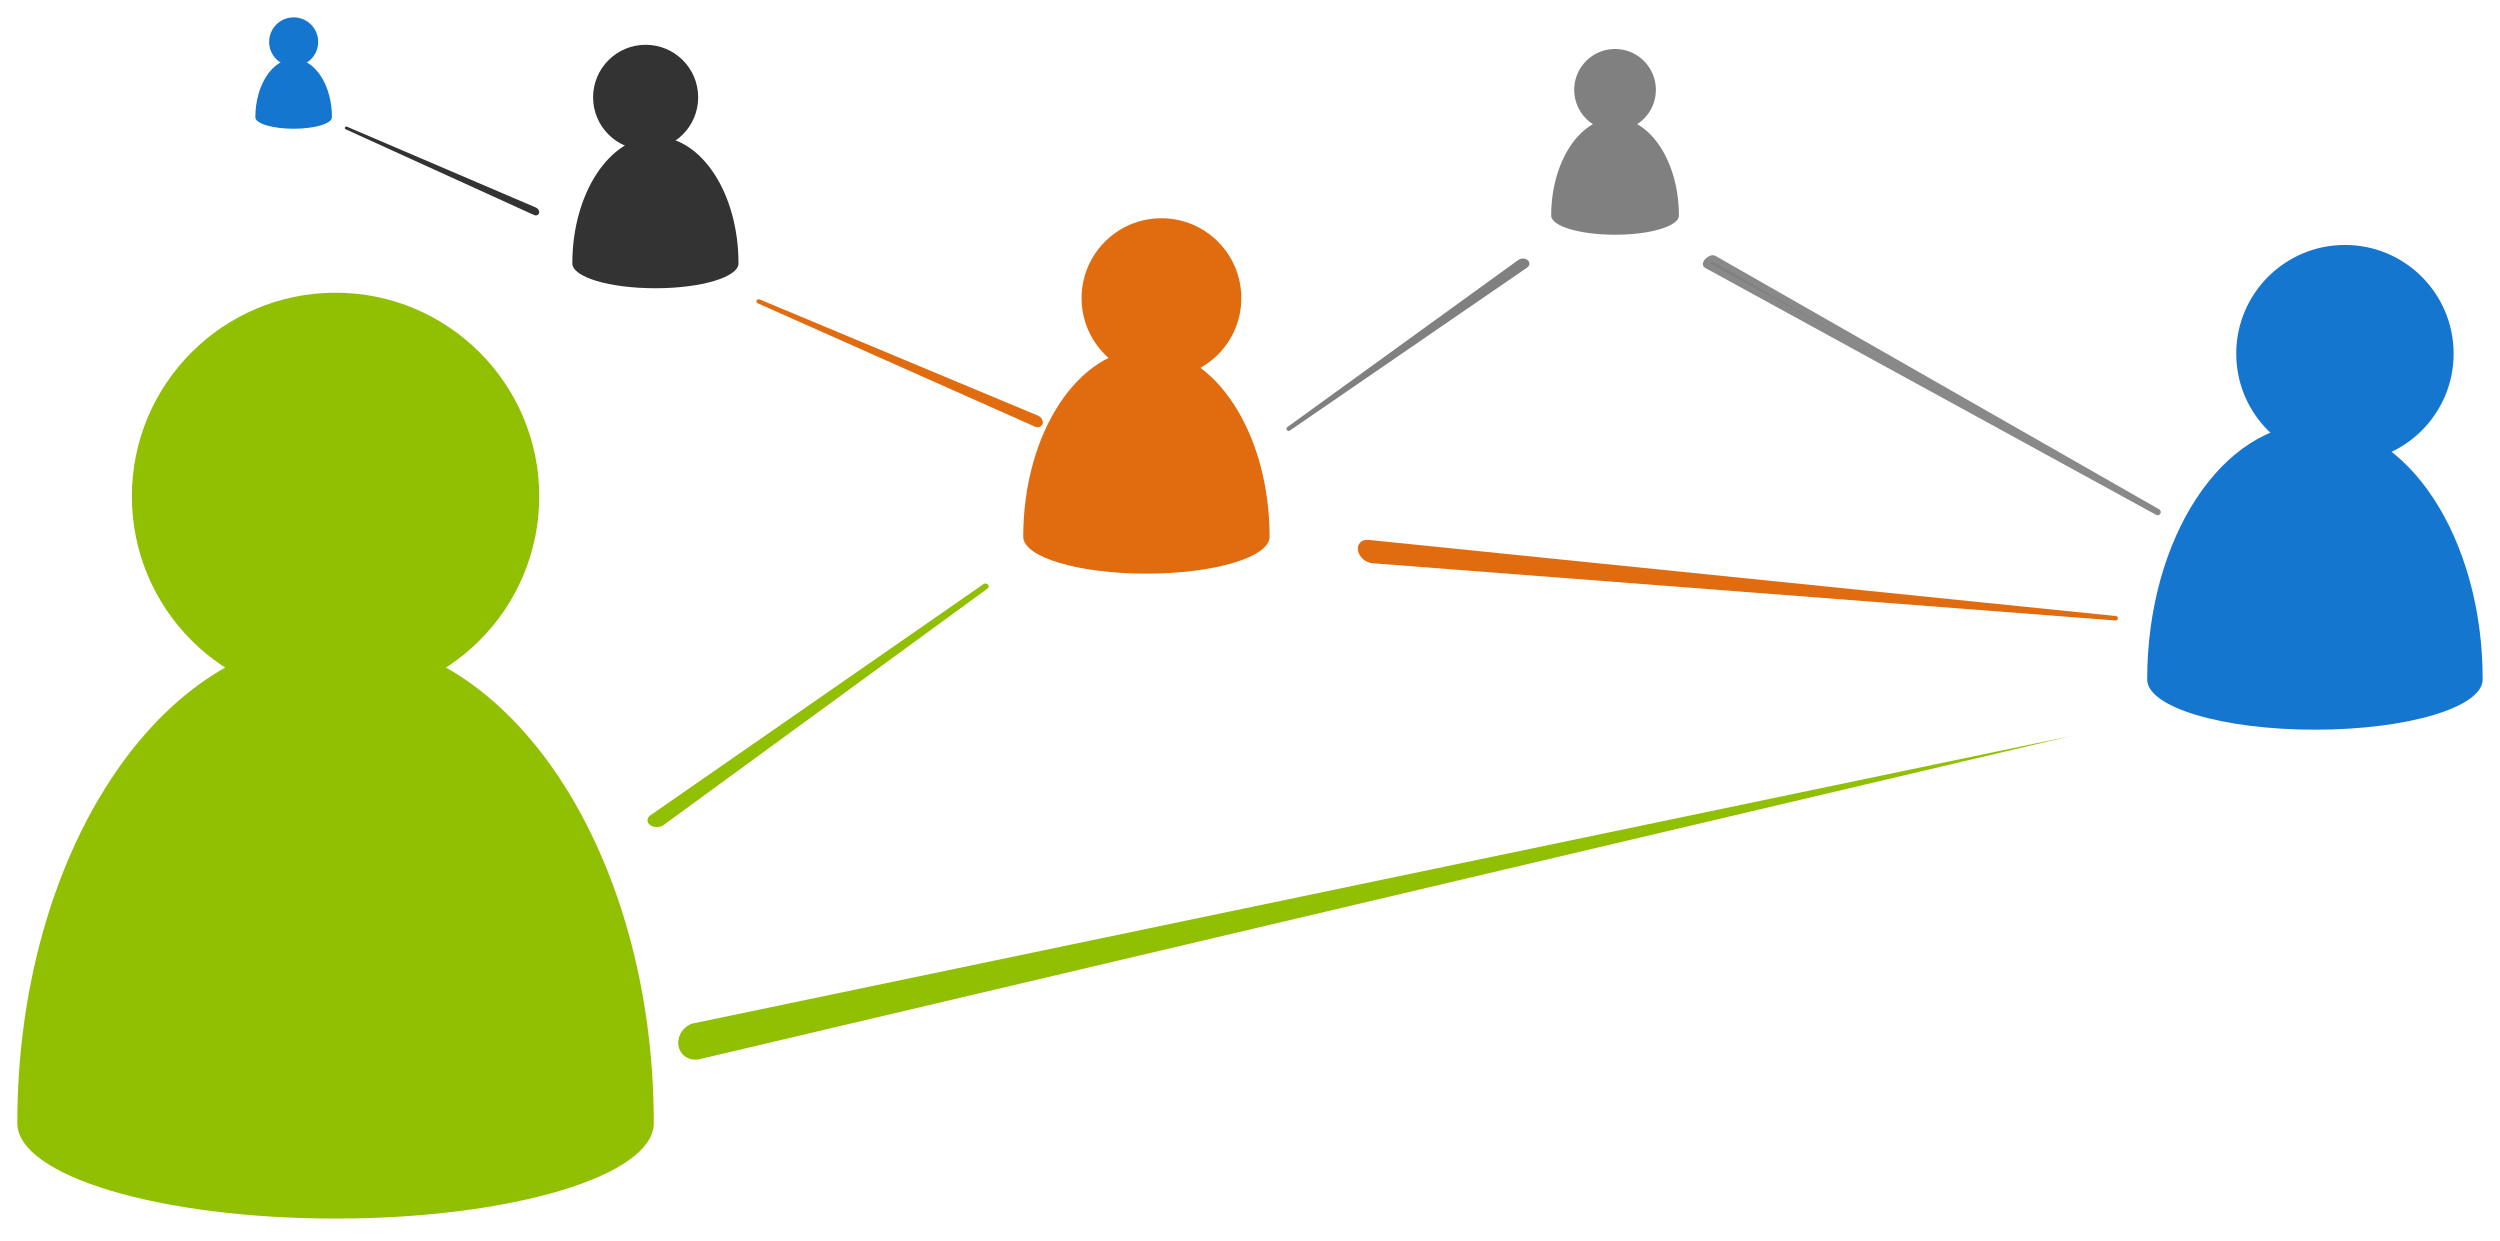 <svg xmlns="http://www.w3.org/2000/svg" version="1.1" width="100%" height="100%" viewBox="0 0 721.962 358.44" id="svg3065" xml:space="preserve" fill-rule="evenodd"><defs id="defs3067"><style type="text/css" id="style3069"/></defs><g transform="translate(-429.167 -9134.271)" id="Layer_x0020_1"><path d="M1146.13 9330.474c0-40.788-21.69-73.884-48.444-73.884-26.755 0-48.444 33.096-48.444 73.884 0 8.03 21.69 14.522 48.444 14.522s48.443-6.491 48.443-14.522z" id="path3072" fill="#1476cf" fill-opacity="1"/><circle cx="18116" cy="2750" r="826" transform="matrix(.038 0 0 .038 417.94 9131.898)" id="circle3074" fill="#1476cf" fill-opacity="1"/><g transform="matrix(.027 0 0 .027 512.166 9148.414)" id="g9017" fill="gray"><path d="M14883 1782c0-575-306-1042-683-1042s-683 467-683 1042c0 113 306 205 683 205s683-92 683-205z" id="path3076"/><circle cx="14200" cy="437" r="437" id="circle3078"/></g><path d="M795.806 9289.273c0-29.981-15.91-54.26-35.573-54.26-19.625 0-35.573 24.316-35.573 54.26 0 5.892 15.91 10.657 35.573 10.657 19.625 0 35.573-4.766 35.573-10.657z" id="path3080" fill="#e16c0f" fill-opacity="1"/><circle cx="9122" cy="2328" r="607" transform="matrix(.038 0 0 .038 417.94 9131.898)" id="circle3082" fill="#e16c0f" fill-opacity="1"/><g transform="matrix(.034 0 0 .034 434.167 9121.218)" id="g8997" fill="#91bf02" fill-opacity="1"><path d="M5406 9923c0-2277-1210-4124-2703-4124C1211 5799 0 7646 0 9923c0 448 1210 811 2703 811 1492 0 2703-363 2703-811z" id="path3084"/><circle cx="2703" cy="4600" r="1730" id="circle3086"/></g><g transform="matrix(.037 .003 -.003 .037 437.382 9100.273)" id="_270915408" fill="#91bf02" fill-opacity="1" stroke="none"><path d="M5880 8428l10494-3092L5943 8704c-78 24-155-18-172-95-17-76 31-158 109-182z" id="path3089" fill="#91bf02" fill-opacity="1" stroke="none"/></g><path class="fil3" id="line3091" fill="none" d="M639.743 9453.328l392.576-121.203"/><g transform="matrix(.038 0 0 .038 417.94 9131.898)" id="_270915048" fill="#e16c0f" fill-opacity="1" stroke="#e16c0f" stroke-opacity="1"><path d="M10692 4182l5682 579-5648-435c-42-4-84-39-93-79s17-69 59-65z" id="path3094" fill="#e16c0f" fill-opacity="1" stroke="#e16c0f" stroke-width="33.87" stroke-linejoin="round" stroke-opacity="1"/></g><path class="fil3" id="line3096" fill="none" d="M819.783 9291.524l212.536 19.025"/><g transform="matrix(.051 -.015 .015 .052 133.5 9323.175)" id="_270914496"><path d="M14884 2096l1936 1967-1983-1944c-5-5 2-14 15-20s28-7 32-3z" id="path3099" fill="gray" stroke="#898989" stroke-width="33.87" stroke-linejoin="round"/></g><path class="fil3" id="line3101" fill="none" d="M975.545 9210.96l73.509 73.359"/><g transform="matrix(.032 0 0 .028 298.448 9277.53)" id="g8969" fill="#91bf02" fill-opacity="1" stroke="#91bf02" stroke-opacity="1"><path d="M9973.494 3314.42l3004.751-2383.305L10055.77 3369.35c-22.082 17.755-58.347 20.247-80.988 4.779-22.64-15.467-23.37-41.956-1.288-59.71z" id="path8971" fill="#91bf02" fill-opacity="1" stroke="#91bf02" stroke-width="58.278" stroke-linejoin="round" stroke-miterlimit="4" stroke-opacity="1" stroke-dasharray="none"/></g><path d="M642.433 9210.325c0-20.222-10.732-36.598-23.994-36.598-13.236 0-23.993 16.401-23.993 36.598 0 3.973 10.731 7.188 23.993 7.188 13.237 0 23.994-3.215 23.994-7.188z" id="path8973" fill="#333" fill-opacity="1"/><circle cx="9122" cy="2328" r="607" transform="matrix(.025 0 0 .025 387.568 9104.178)" id="circle8975" fill="#333" fill-opacity="1"/><g transform="matrix(-.01 -.019 .021 -.009 758.518 9476.274)" id="g8977" fill="#e16c0f" fill-opacity="1" stroke="#e16c0f" stroke-opacity="1"><path d="M9973.494 3314.42l3004.751-2383.305L10055.77 3369.35c-22.082 17.755-58.347 20.247-80.988 4.779-22.64-15.467-23.37-41.956-1.288-59.71z" id="path8979" fill="#e16c0f" fill-opacity="1" stroke="#e16c0f" stroke-width="58.278" stroke-linejoin="round" stroke-miterlimit="4" stroke-opacity="1" stroke-dasharray="none"/></g><g transform="matrix(.038 0 0 .038 434.777 9138.101)" id="g8989" fill="#1476cf" fill-opacity="1"><path d="M2375.123 790.39c0-245.293-130.169-443.923-291.037-443.923-160.562 0-291.037 198.937-291.037 443.923 0 48.2 130.168 87.189 291.037 87.189 160.561 0 291.037-38.99 291.037-87.189z" id="path8985"/><circle cx="9122" cy="2328" r="607" transform="matrix(.307 0 0 .307 -716.377 -497.171)" id="circle8987"/></g><g transform="matrix(-.007 -.013 .014 -.006 607.012 9345.544)" id="g8993" fill="#333" fill-opacity="1" stroke="#333" stroke-opacity="1"><path d="M9973.494 3314.42l3004.751-2383.305L10055.77 3369.35c-22.082 17.755-58.347 20.247-80.988 4.779-22.64-15.467-23.37-41.956-1.288-59.71z" id="path8995" fill="#333" fill-opacity="1" stroke="#333" stroke-width="58.278" stroke-linejoin="round" stroke-miterlimit="4" stroke-opacity="1" stroke-dasharray="none"/></g><g transform="matrix(-.022 -.001 .001 -.021 1085.91 9290.62)" id="g9013" fill="gray" fill-opacity="1" stroke="gray" stroke-opacity="1"><path d="M9973.494 3314.42l3004.751-2383.305L10055.77 3369.35c-22.082 17.755-58.347 20.247-80.988 4.779-22.64-15.467-23.37-41.956-1.288-59.71z" id="path9015" fill="gray" fill-opacity="1" stroke="gray" stroke-width="58.278" stroke-linejoin="round" stroke-miterlimit="4" stroke-opacity="1" stroke-dasharray="none"/></g></g></svg>